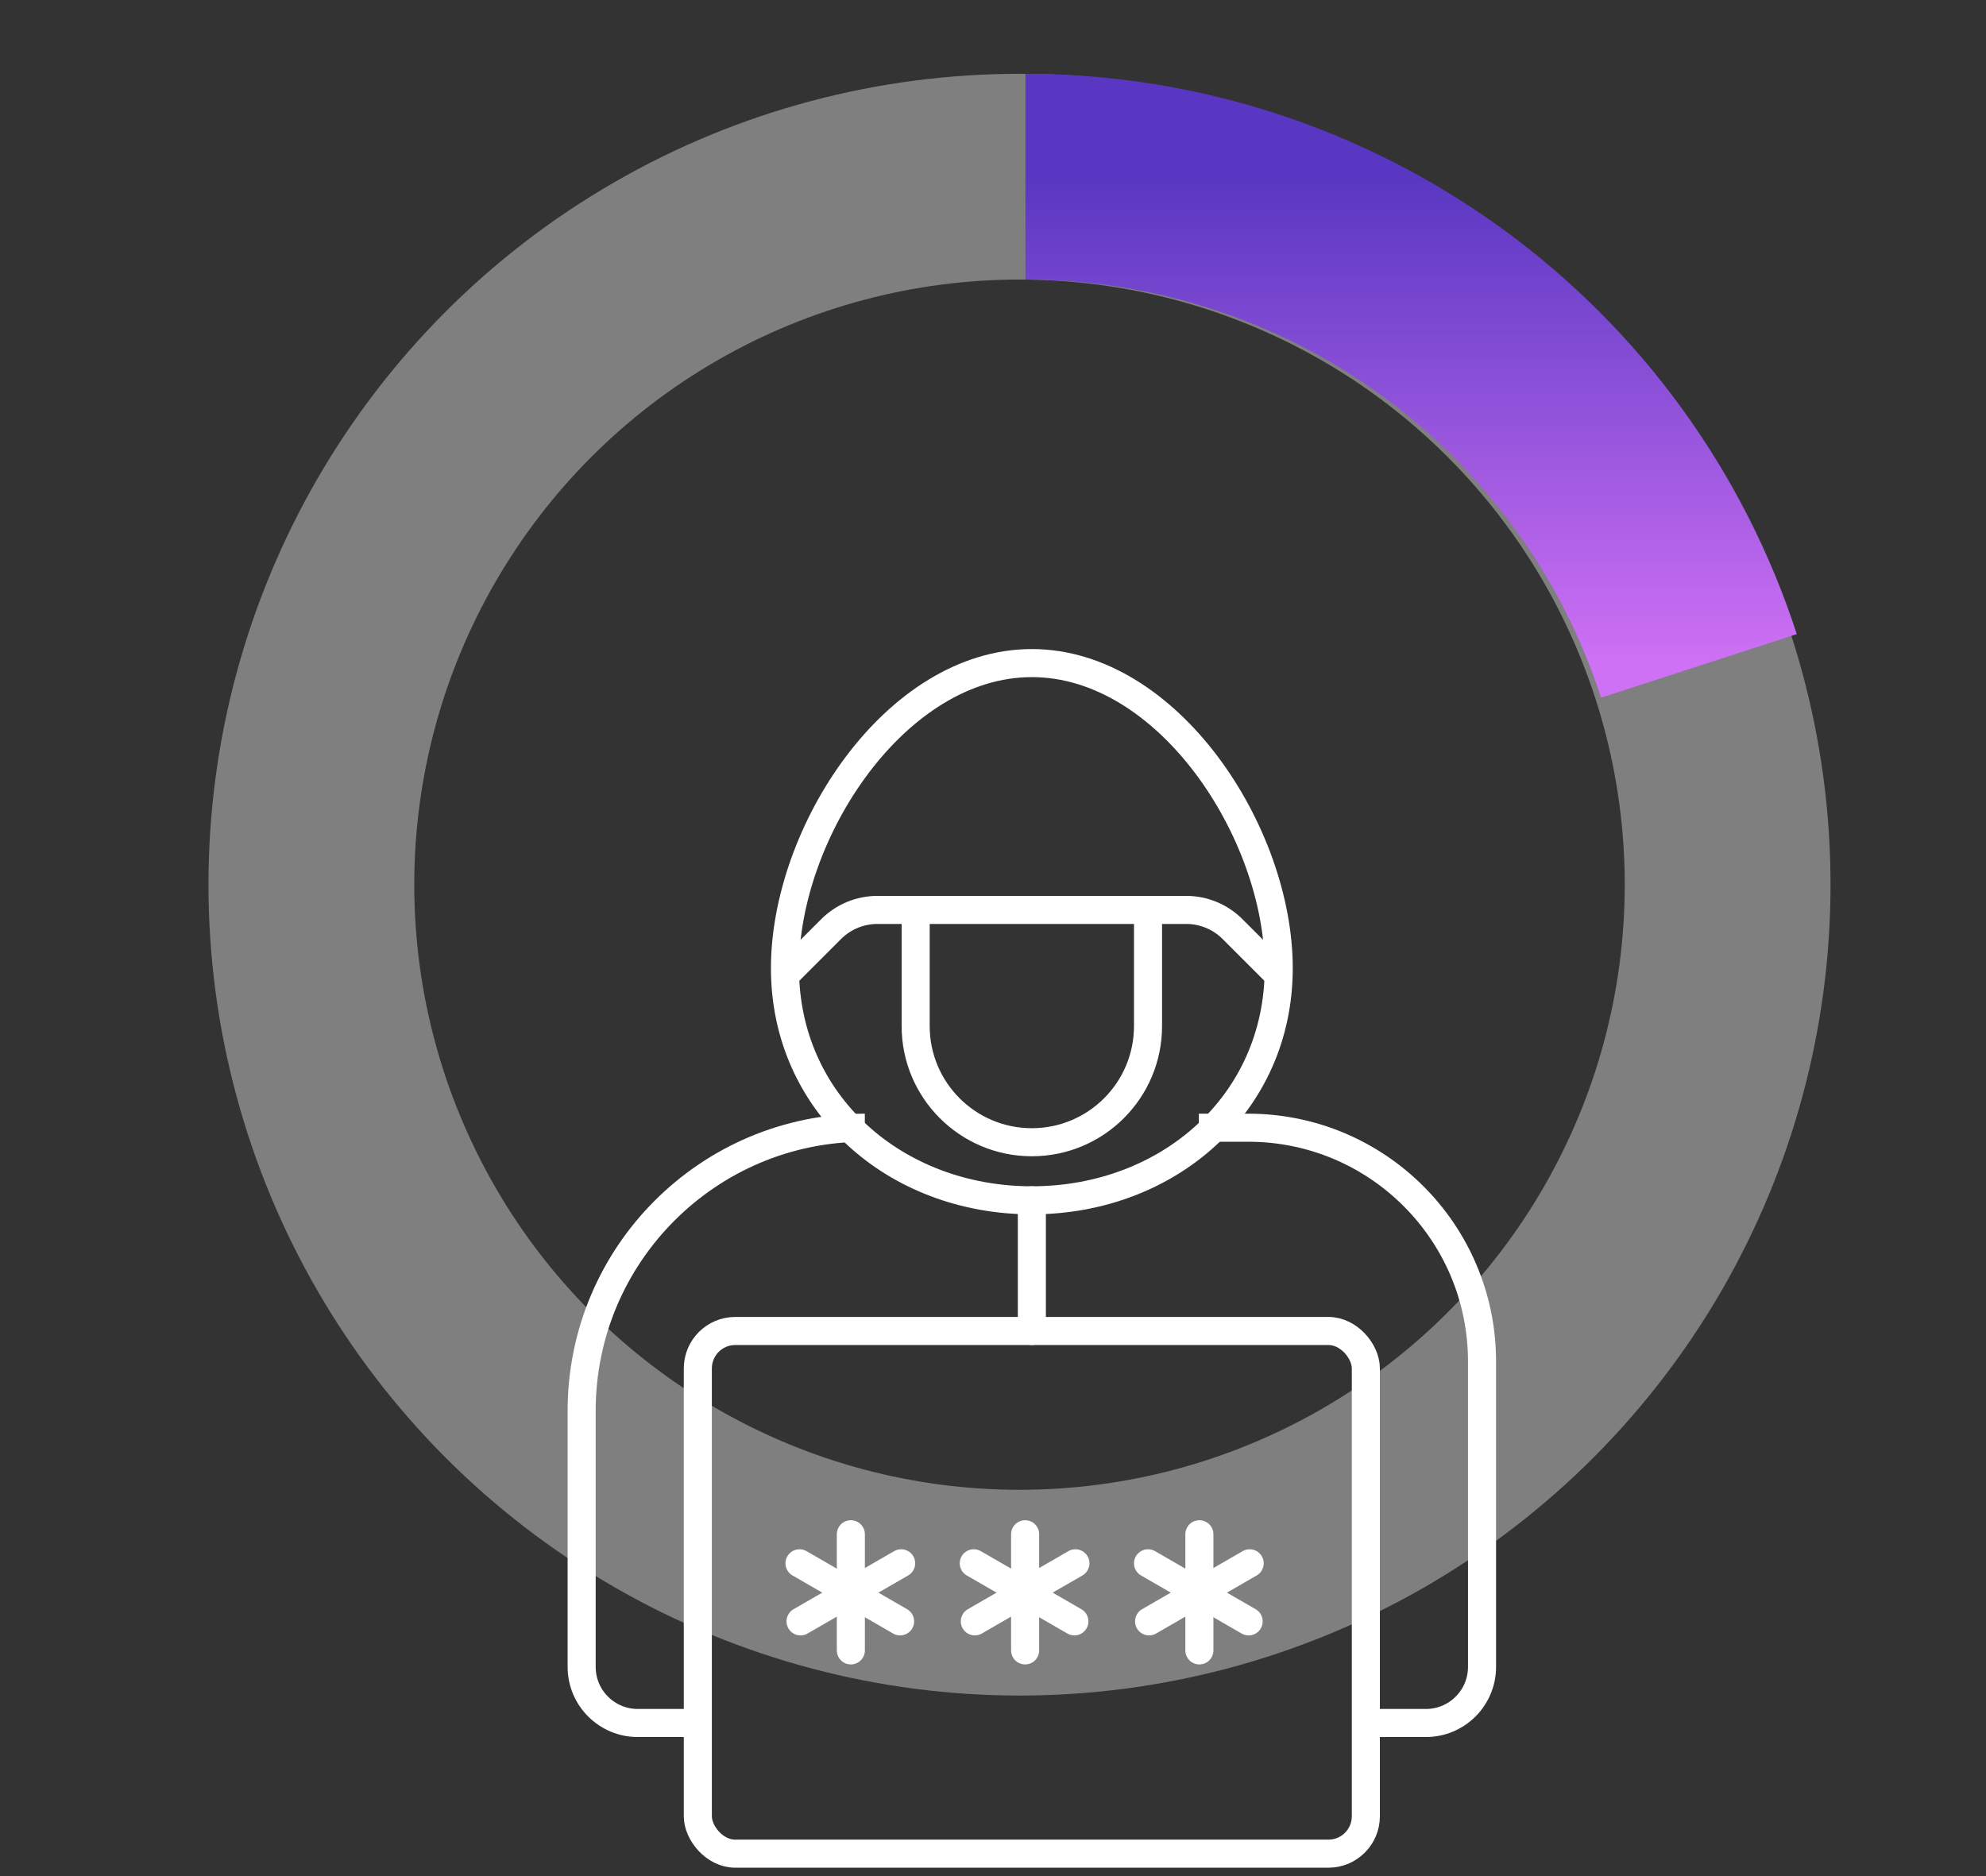 <svg width="236" height="223" viewBox="0 0 236 223" fill="none" xmlns="http://www.w3.org/2000/svg">
<rect x="0" y="0" width="236" height="223" fill="#333333" stroke="none"/>
<circle cx="121.149" cy="105.149" r="84.149" stroke="#7F7F7F" stroke-width="24.454"/>
<path d="M121.856 21C139.627 21 156.941 26.626 171.318 37.071C185.694 47.516 196.395 62.245 201.887 79.145" stroke="url(#paint0_linear_2858_260)" stroke-width="24.454"/>
<path d="M122.616 142.663V158.194" stroke="white" stroke-width="3.335" stroke-linecap="round" stroke-linejoin="round"/>
<path d="M102.769 134.034V134.034C84.184 134.034 69.118 149.101 69.118 167.686V169.411V198.119C69.118 201.802 72.104 204.788 75.787 204.788H82.924M142.461 134.034H148.324C163.671 134.034 176.112 146.476 176.112 161.823V198.119C176.112 201.802 173.126 204.788 169.443 204.788H162.306M93.278 115.915L98.765 110.428C100.224 108.969 102.203 108.149 104.267 108.149H140.963C143.027 108.149 145.006 108.969 146.465 110.428L151.952 115.915" stroke="white" stroke-width="3.335"/>
<path d="M101.108 182.354V196.16" stroke="white" stroke-width="3.335" stroke-linecap="round" stroke-linejoin="round"/>
<path d="M107.086 185.806L95.13 192.708" stroke="white" stroke-width="3.335" stroke-linecap="round" stroke-linejoin="round"/>
<path d="M95.006 185.806L106.962 192.708" stroke="white" stroke-width="3.335" stroke-linecap="round" stroke-linejoin="round"/>
<path d="M121.817 182.354V196.16" stroke="white" stroke-width="3.335" stroke-linecap="round" stroke-linejoin="round"/>
<path d="M127.795 185.806L115.839 192.708" stroke="white" stroke-width="3.335" stroke-linecap="round" stroke-linejoin="round"/>
<path d="M115.715 185.806L127.671 192.708" stroke="white" stroke-width="3.335" stroke-linecap="round" stroke-linejoin="round"/>
<path d="M142.524 182.354V196.16" stroke="white" stroke-width="3.335" stroke-linecap="round" stroke-linejoin="round"/>
<path d="M148.502 185.806L136.546 192.709" stroke="white" stroke-width="3.335" stroke-linecap="round" stroke-linejoin="round"/>
<path d="M136.422 185.806L148.378 192.709" stroke="white" stroke-width="3.335" stroke-linecap="round" stroke-linejoin="round"/>
<path d="M108.81 108.149V121.955C108.81 129.579 114.991 135.76 122.615 135.76V135.76C130.24 135.76 136.421 129.579 136.421 121.955V108.149" stroke="white" stroke-width="3.335" stroke-linecap="round" stroke-linejoin="round"/>
<rect x="82.924" y="158.194" width="79.382" height="62.125" rx="4.446" stroke="white" stroke-width="3.335"/>
<path d="M151.953 115.073C151.953 131.181 138.819 142.663 122.616 142.663C106.414 142.663 93.279 131.181 93.279 115.073C93.279 98.965 106.414 78.812 122.616 78.812C138.819 78.812 151.953 98.965 151.953 115.073Z" stroke="white" stroke-width="3.335"/>
<defs>
<linearGradient id="paint0_linear_2858_260" x1="161.872" y1="79.145" x2="161.872" y2="21" gradientUnits="userSpaceOnUse">
<stop stop-color="#CF71F5"/>
<stop offset="1" stop-color="#5937C2"/>
</linearGradient>
</defs>
</svg>

